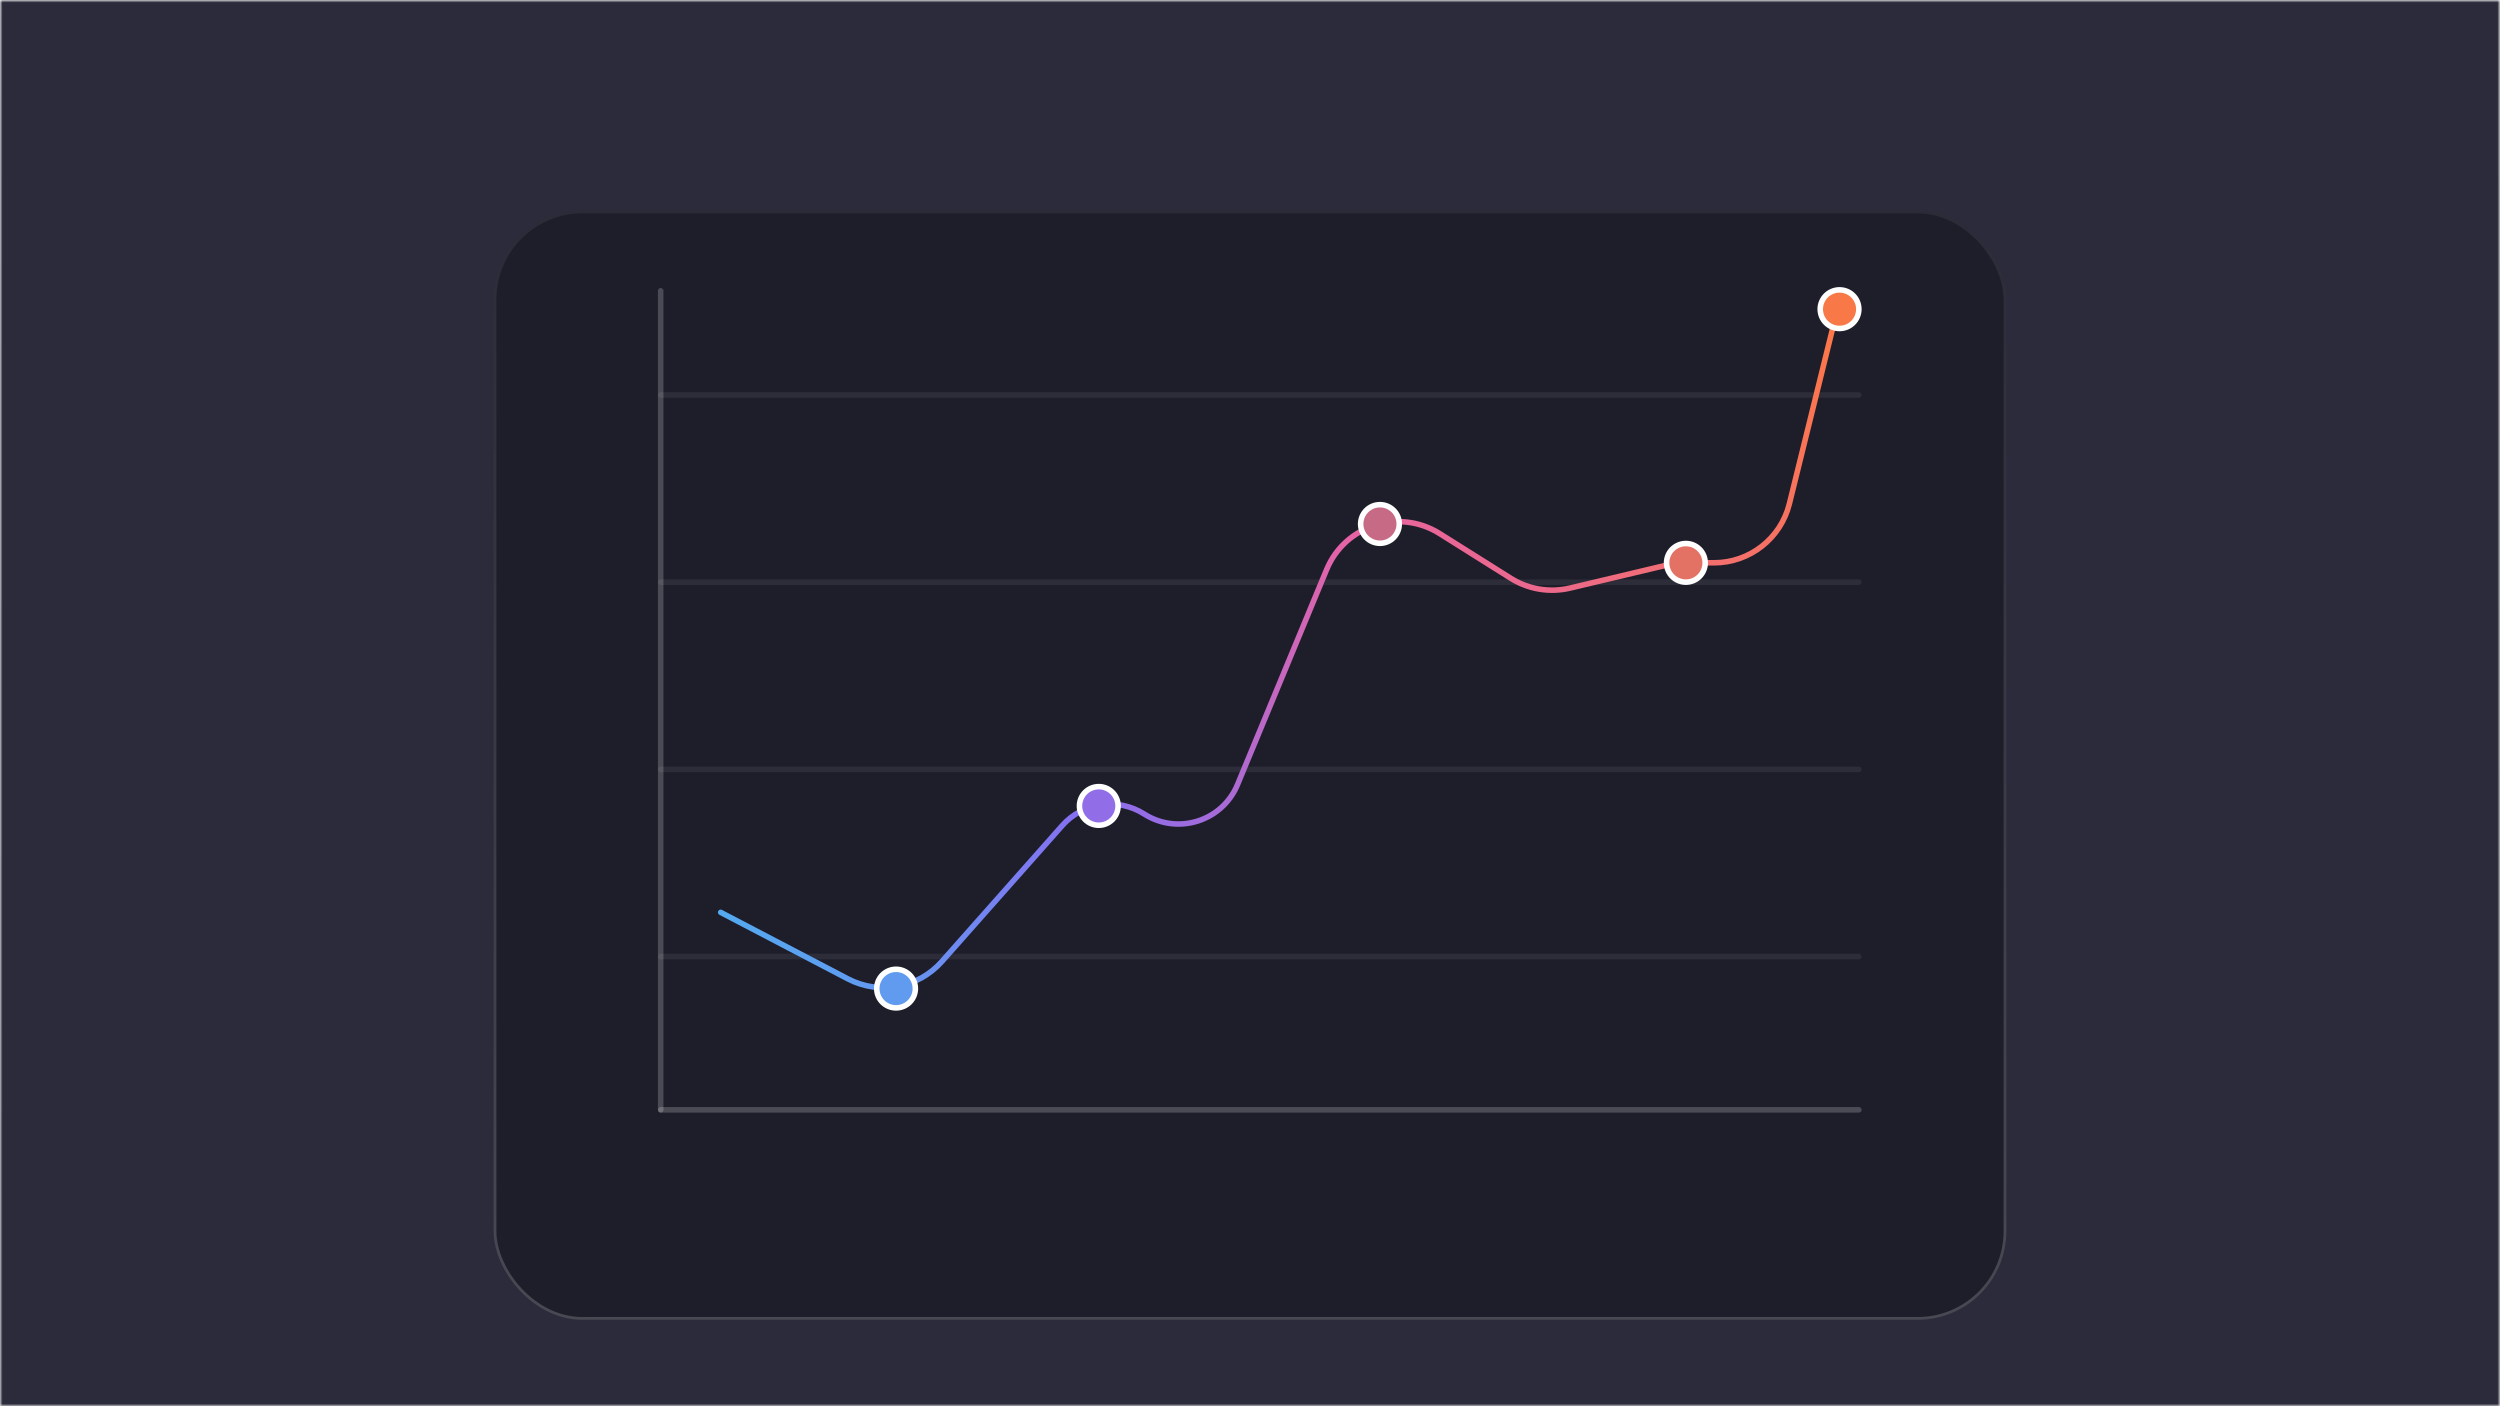 <svg width="1440" height="810" viewBox="0 0 1440 810" fill="none" xmlns="http://www.w3.org/2000/svg">
<mask id="mask0_2257_35694" style="mask-type:alpha" maskUnits="userSpaceOnUse" x="0" y="0" width="1440" height="810">
<rect x="0.5" y="0.5" width="1439" height="809" fill="#1E1E2B" stroke="url(#paint0_linear_2257_35694)"/>
</mask>
<g mask="url(#mask0_2257_35694)">
<rect width="1440" height="810" fill="#2B2B3B"/>
<g filter="url(#filter0_d_2257_35694)">
<rect x="284.324" y="83.938" width="871.352" height="638.886" rx="51.111" fill="#1E1E2B"/>
<rect x="285.123" y="84.736" width="869.755" height="637.289" rx="50.312" stroke="url(#paint1_linear_2257_35694)" stroke-width="1.597"/>
</g>
<line x1="380.592" y1="639.269" x2="1070.69" y2="639.269" stroke="white" stroke-opacity="0.2" stroke-width="3.194" stroke-linecap="round"/>
<line x1="380.592" y1="550.967" x2="1070.69" y2="550.966" stroke="white" stroke-opacity="0.07" stroke-width="3.194" stroke-linecap="round"/>
<line x1="380.592" y1="443.156" x2="1070.69" y2="443.156" stroke="white" stroke-opacity="0.07" stroke-width="3.194" stroke-linecap="round"/>
<line x1="380.592" y1="335.346" x2="1070.69" y2="335.345" stroke="white" stroke-opacity="0.07" stroke-width="3.194" stroke-linecap="round"/>
<line x1="380.592" y1="227.534" x2="1070.69" y2="227.534" stroke="white" stroke-opacity="0.07" stroke-width="3.194" stroke-linecap="round"/>
<line x1="380.554" y1="639.27" x2="380.554" y2="167.492" stroke="white" stroke-opacity="0.2" stroke-width="3.194" stroke-linecap="round"/>
<path d="M415.123 525.522L488.332 563.796C506.547 573.319 528.907 569.2 542.534 553.813L611.824 475.567C623.806 462.037 643.838 459.21 659.096 468.896V468.896C678.389 481.143 704.064 473.028 712.813 451.917L764.134 328.081C774.736 302.499 805.803 292.603 829.248 307.34L870.212 333.088C880.373 339.474 892.675 341.509 904.351 338.735L960.557 325.378C963.945 324.573 967.415 324.167 970.897 324.167H987.269C1007.84 324.167 1025.76 310.133 1030.69 290.161L1058.54 177.295" stroke="url(#paint2_linear_2257_35694)" stroke-width="3.194" stroke-linecap="round"/>
<circle cx="632.889" cy="464.22" r="11.126" fill="#916DE8" stroke="white" stroke-width="3.194"/>
<circle cx="794.851" cy="301.81" r="11.126" fill="#C76A86" stroke="white" stroke-width="3.194"/>
<circle cx="971.065" cy="324.196" r="11.126" fill="#E37264" stroke="white" stroke-width="3.194"/>
<circle cx="1059.57" cy="178.084" r="11.126" fill="#F97848" stroke="white" stroke-width="3.194"/>
<circle cx="516.128" cy="569.422" r="11.126" fill="#609BF0" stroke="white" stroke-width="3.194"/>
</g>
<defs>
<filter id="filter0_d_2257_35694" x="215.197" y="52.185" width="1009.61" height="777.141" filterUnits="userSpaceOnUse" color-interpolation-filters="sRGB">
<feFlood flood-opacity="0" result="BackgroundImageFix"/>
<feColorMatrix in="SourceAlpha" type="matrix" values="0 0 0 0 0 0 0 0 0 0 0 0 0 0 0 0 0 0 127 0" result="hardAlpha"/>
<feOffset dy="37.375"/>
<feGaussianBlur stdDeviation="34.564"/>
<feComposite in2="hardAlpha" operator="out"/>
<feColorMatrix type="matrix" values="0 0 0 0 0 0 0 0 0 0 0 0 0 0 0 0 0 0 0.3 0"/>
<feBlend mode="normal" in2="BackgroundImageFix" result="effect1_dropShadow_2257_35694"/>
<feBlend mode="normal" in="SourceGraphic" in2="effect1_dropShadow_2257_35694" result="shape"/>
</filter>
<linearGradient id="paint0_linear_2257_35694" x1="720" y1="0" x2="720" y2="810" gradientUnits="userSpaceOnUse">
<stop stop-color="white" stop-opacity="0.06"/>
<stop offset="1" stop-color="white" stop-opacity="0.19"/>
</linearGradient>
<linearGradient id="paint1_linear_2257_35694" x1="720" y1="83.938" x2="720" y2="722.824" gradientUnits="userSpaceOnUse">
<stop stop-color="white" stop-opacity="0.06"/>
<stop offset="1" stop-color="white" stop-opacity="0.19"/>
</linearGradient>
<linearGradient id="paint2_linear_2257_35694" x1="415.503" y1="552.107" x2="1094.68" y2="203.268" gradientUnits="userSpaceOnUse">
<stop stop-color="#51ADF0"/>
<stop offset="0.294" stop-color="#866FF1"/>
<stop offset="0.56" stop-color="#E563A7"/>
<stop offset="1" stop-color="#FF7940"/>
</linearGradient>
</defs>
</svg>
